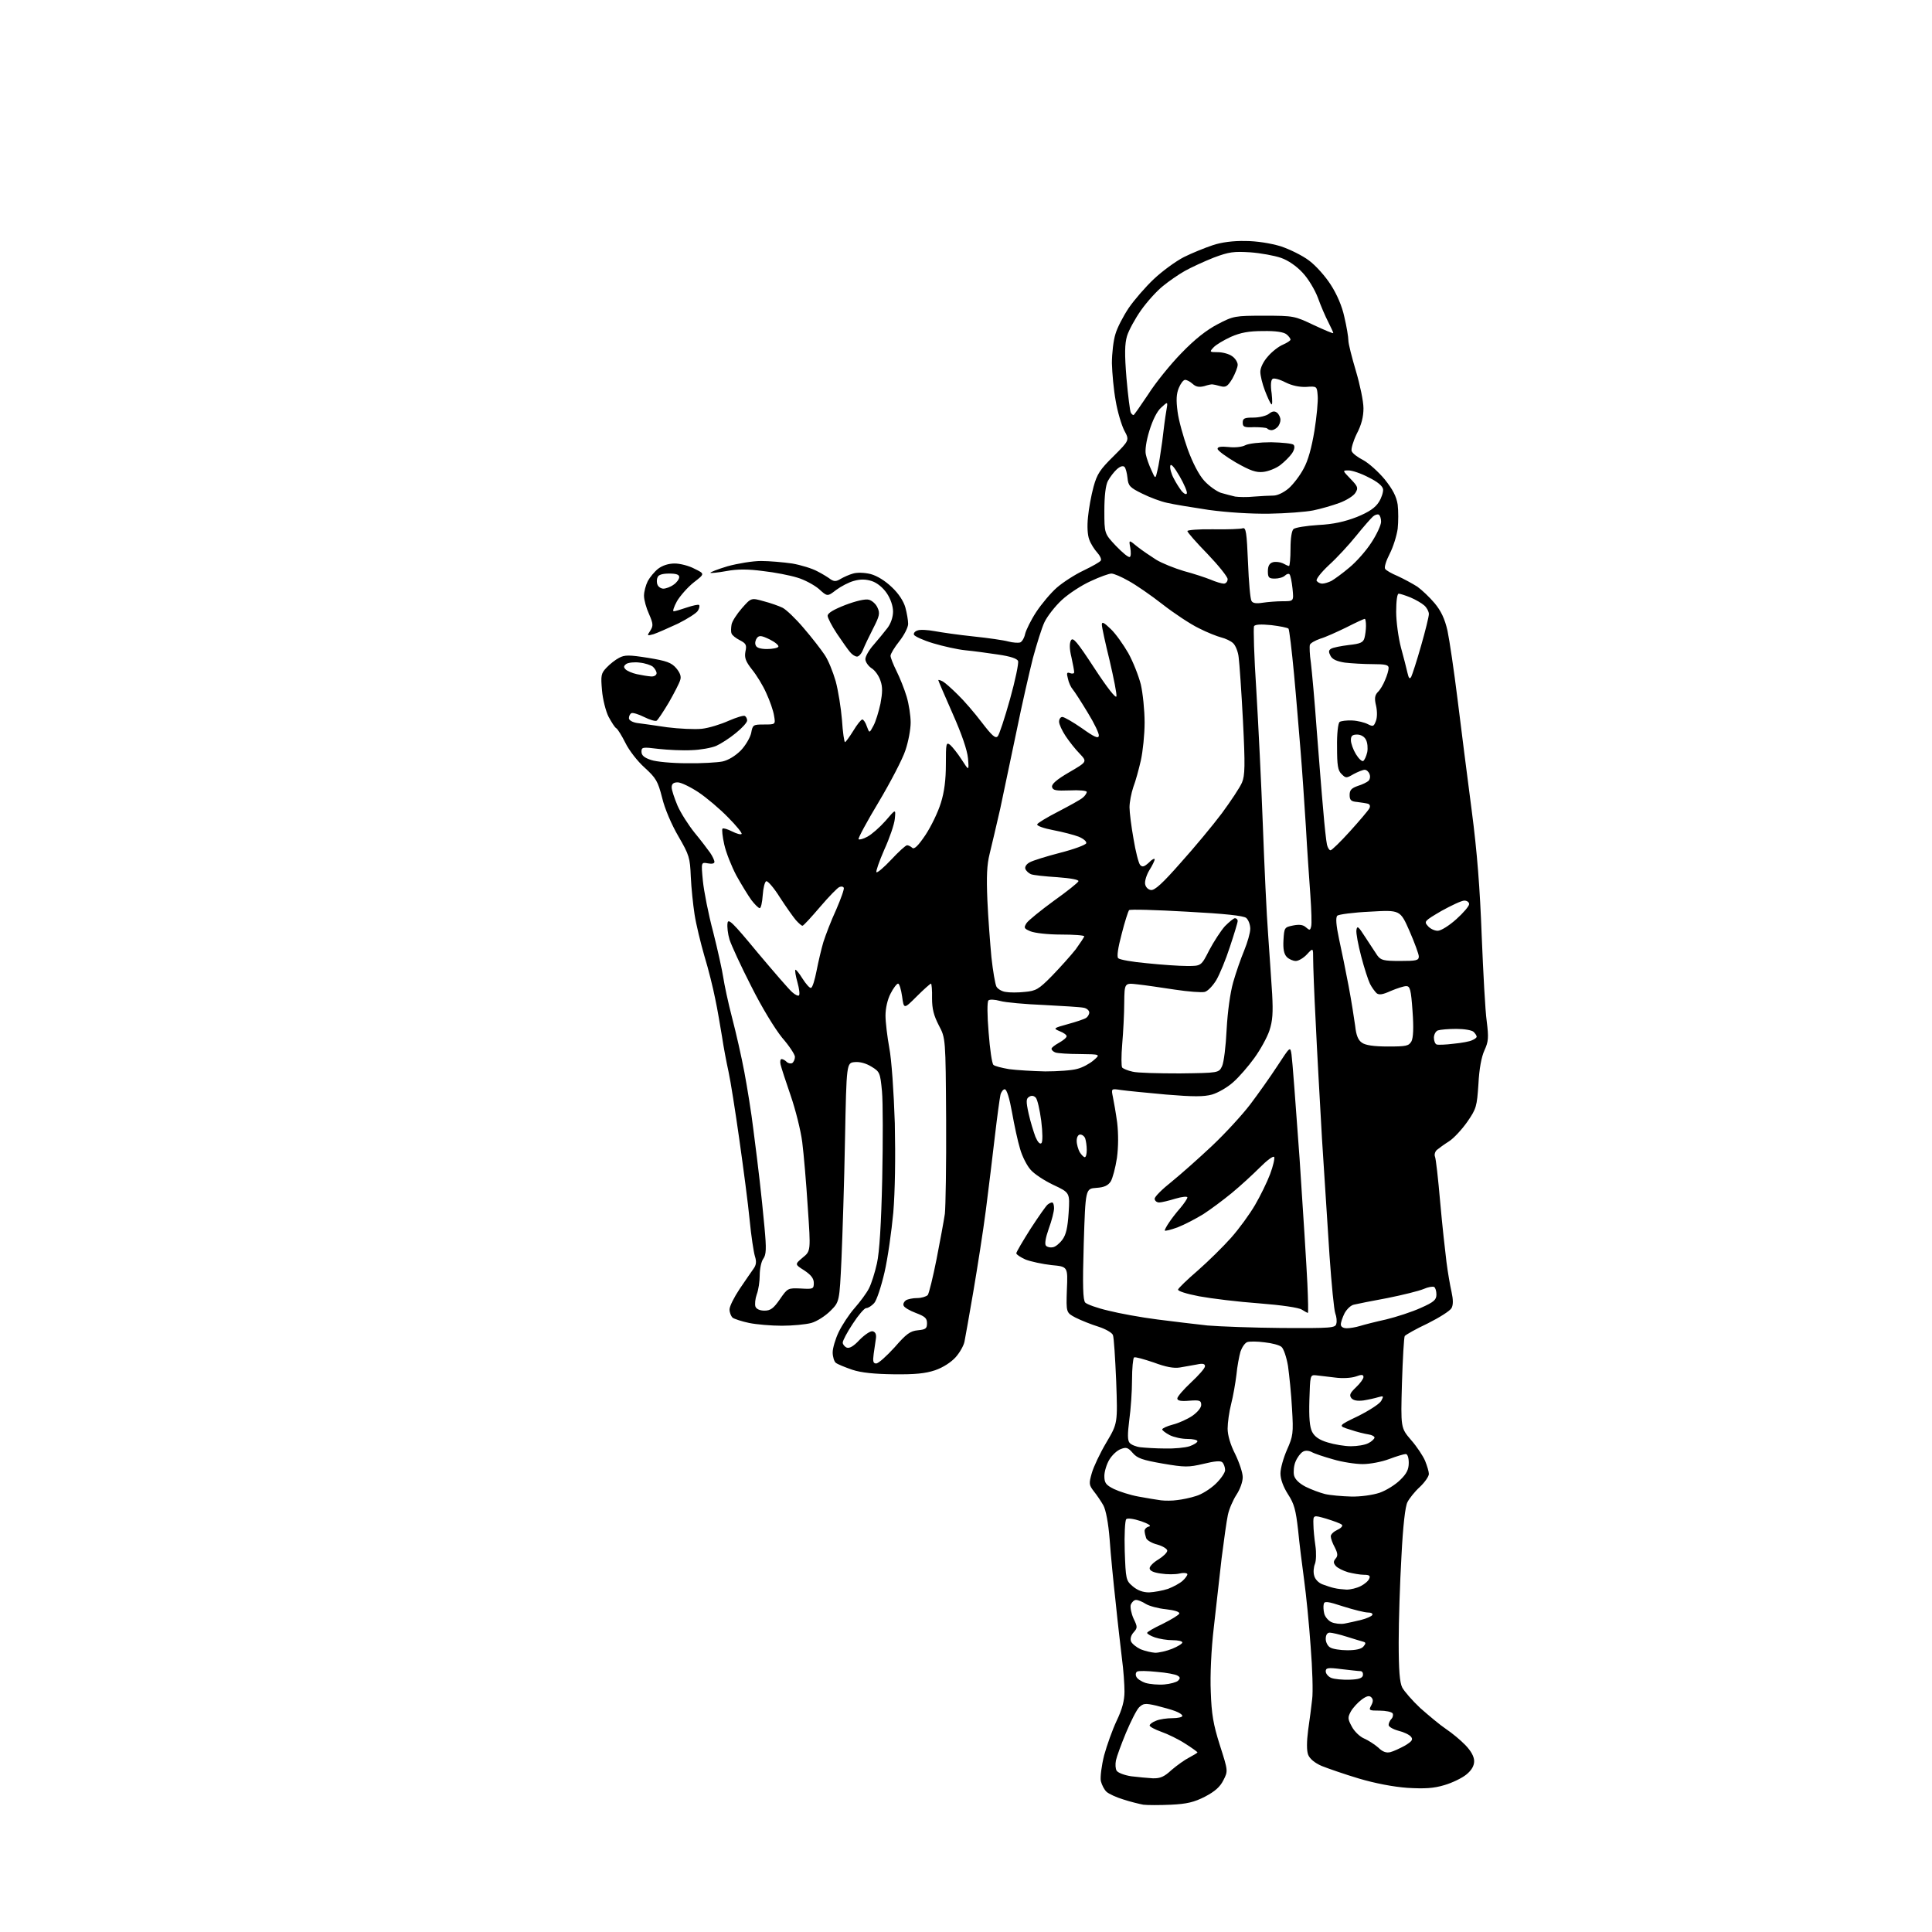 <?xml version="1.0" encoding="UTF-8" standalone="no"?>
<svg 
  version="1.1" 
  xmlns="http://www.w3.org/2000/svg" 
  xmlns:xlink="http://www.w3.org/1999/xlink" 
  xmlns:svg="http://www.w3.org/2000/svg"
  xmlns:rdf="http://www.w3.org/1999/02/22-rdf-syntax-ns#"
  xmlns:cc="http://creativecommons.org/ns#"
  xmlns:dc="http://purl.org/dc/elements/1.1/"
  viewBox="0 0 768 768"
  width="768"
  height="768"
>
<style>svg {background-color: white; }</style>"
<path stroke="none" fill="black" fill-rule="evenodd" d="M465.5,717.4C461.1,717.6 456.1,717.6 454.5,717.4C452.9,717.1 449.2,716.2 446.5,715.3C443.8,714.5 440.8,713.1 439.9,712.3C439.0,711.5 438.0,709.6 437.6,708.0C437.3,706.4 437.9,701.8 438.9,697.8C440.0,693.8 442.2,687.6 443.9,684.0C446.1,679.4 447.0,676.0 447.0,672.4C447.0,669.6 446.6,663.8 446.0,659.4C445.5,655.1 444.3,645.0 443.5,637.0C442.6,629.0 441.5,617.7 441.1,611.9C440.6,605.5 439.6,600.2 438.6,598.4C437.7,596.8 436.0,594.3 434.8,592.8C432.9,590.3 432.8,589.8 434.0,585.6C434.7,583.1 437.3,577.6 439.8,573.4C444.3,565.8 444.3,565.8 443.7,549.0C443.3,539.8 442.8,531.6 442.4,530.7C442.1,529.8 439.5,528.3 436.7,527.4C433.8,526.5 429.8,524.9 427.6,523.8C423.8,521.8 423.8,521.8 424.1,512.7C424.5,503.5 424.5,503.5 418.0,502.9C414.4,502.5 409.8,501.5 407.7,500.7C405.7,499.8 404.0,498.7 404.0,498.2C404.0,497.7 406.6,493.3 409.7,488.4C412.9,483.5 415.9,479.2 416.5,478.8C417.0,478.4 417.8,478.0 418.2,478.0C418.7,478.0 419.0,479.0 419.0,480.3C419.0,481.5 418.1,485.2 416.9,488.4C415.6,492.1 415.2,494.6 415.8,495.2C416.4,495.8 417.6,496.0 418.5,495.8C419.5,495.7 421.2,494.3 422.3,492.8C423.8,490.8 424.4,488.0 424.8,482.1C425.3,474.1 425.3,474.1 418.7,471.0C415.1,469.3 411.0,466.6 409.6,464.9C408.2,463.3 406.3,459.6 405.5,456.7C404.6,453.8 403.2,447.3 402.3,442.2C401.3,436.6 400.2,433.0 399.4,433.0C398.8,433.0 398.0,434.0 397.7,435.2C397.4,436.5 396.4,443.8 395.5,451.5C394.6,459.2 393.0,472.5 391.9,481.0C390.8,489.5 388.5,504.1 386.9,513.5C385.3,522.9 383.7,531.8 383.4,533.3C383.1,534.9 381.5,537.7 379.9,539.5C378.1,541.5 374.9,543.6 371.7,544.7C367.8,546.0 363.7,546.4 355.3,546.3C347.7,546.2 342.4,545.7 338.8,544.5C335.9,543.5 332.9,542.3 332.2,541.7C331.6,541.2 331.0,539.3 331.0,537.6C331.0,535.9 332.1,532.2 333.4,529.5C334.7,526.8 337.5,522.5 339.7,520.0C341.9,517.5 344.5,514.0 345.4,512.2C346.4,510.3 347.8,505.8 348.6,502.2C349.6,497.7 350.3,486.5 350.7,468.5C351.0,453.6 351.0,438.0 350.6,433.8C349.9,426.4 349.7,426.0 346.4,424.0C344.3,422.7 341.8,422.0 339.8,422.2C336.5,422.5 336.5,422.5 335.9,453.0C335.6,469.8 334.9,491.1 334.5,500.5C333.7,517.5 333.7,517.5 330.1,521.1C328.1,523.1 324.7,525.3 322.5,525.9C320.3,526.5 315.0,527.0 310.8,527.0C306.6,527.0 300.7,526.5 297.8,525.9C294.9,525.3 291.9,524.3 291.2,523.8C290.6,523.2 290.0,521.8 290.0,520.5C290.0,519.3 291.8,515.7 294.0,512.4C296.2,509.2 298.6,505.6 299.5,504.4C300.6,502.9 300.8,501.6 300.1,499.4C299.6,497.8 298.6,491.3 298.0,485.0C297.4,478.7 295.5,464.3 293.9,453.0C292.3,441.7 290.4,429.6 289.6,426.0C288.8,422.4 287.6,416.1 287.0,412.0C286.3,407.9 285.2,401.1 284.3,397.0C283.5,392.9 281.6,385.2 280.0,380.0C278.5,374.8 276.7,367.4 276.1,363.5C275.5,359.6 274.8,352.9 274.6,348.5C274.3,341.0 274.0,339.9 269.7,332.5C267.0,327.9 264.2,321.4 263.2,317.1C261.5,310.5 260.8,309.3 256.2,305.1C253.4,302.6 250.0,298.2 248.6,295.3C247.2,292.5 245.6,289.9 245.0,289.5C244.4,289.2 243.1,287.1 241.9,284.9C240.8,282.7 239.6,278.0 239.3,274.4C238.8,268.5 238.9,267.7 241.1,265.4C242.4,264.0 244.7,262.2 246.1,261.5C248.3,260.3 250.1,260.3 257.6,261.5C265.0,262.7 266.9,263.4 268.8,265.6C270.3,267.4 270.9,268.9 270.4,270.3C270.1,271.5 268.0,275.5 265.9,279.2C263.7,282.9 261.5,286.2 261.0,286.5C260.5,286.8 258.2,286.1 256.0,285.0C253.8,283.9 251.5,283.2 251.0,283.5C250.4,283.8 250.0,284.7 250.0,285.5C250.0,286.3 251.4,287.1 253.2,287.4C255.0,287.6 260.4,288.4 265.2,289.1C269.9,289.7 276.2,290.0 279.0,289.7C281.8,289.4 286.6,287.9 289.7,286.5C292.7,285.2 295.6,284.3 296.1,284.6C296.6,284.9 297.0,285.7 297.0,286.4C297.0,287.2 295.0,289.4 292.5,291.4C290.1,293.4 286.5,295.7 284.7,296.5C282.8,297.3 278.4,298.1 274.9,298.2C271.4,298.4 265.5,298.1 261.8,297.7C255.4,296.9 255.0,297.0 255.0,298.8C255.0,300.3 256.1,301.2 258.8,302.1C260.8,302.8 267.2,303.4 273.0,303.4C278.8,303.5 285.2,303.1 287.2,302.7C289.5,302.2 292.3,300.5 294.5,298.3C296.4,296.3 298.2,293.2 298.6,291.4C299.2,288.1 299.4,288.0 303.7,288.0C308.3,288.0 308.3,288.0 307.7,284.5C307.4,282.5 306.0,278.5 304.6,275.5C303.3,272.5 300.7,268.3 298.9,266.1C296.4,262.9 295.9,261.5 296.3,259.1C296.9,256.4 296.6,255.8 294.1,254.5C292.5,253.7 291.0,252.5 290.8,251.8C290.5,251.1 290.6,249.5 290.8,248.3C291.0,247.0 292.9,244.1 294.9,241.8C298.6,237.6 298.6,237.6 303.6,239.0C306.3,239.7 309.7,240.9 311.1,241.6C312.5,242.3 316.3,245.9 319.5,249.7C322.7,253.4 326.4,258.2 327.8,260.3C329.2,262.3 331.1,267.0 332.2,270.8C333.2,274.5 334.3,281.4 334.7,286.2C335.0,291.1 335.6,295.0 335.9,295.0C336.2,295.0 337.7,292.9 339.2,290.5C340.7,288.0 342.3,286.0 342.8,286.0C343.2,286.0 344.1,287.2 344.6,288.8C345.6,291.5 345.6,291.5 347.2,288.5C348.1,286.9 349.3,282.9 350.0,279.7C350.8,275.4 350.9,273.1 350.0,270.6C349.4,268.7 347.8,266.4 346.4,265.6C345.1,264.7 344.0,263.1 344.0,262.0C344.0,260.9 345.5,258.3 347.3,256.3C349.1,254.2 351.6,251.2 352.8,249.6C354.1,247.9 355.0,245.3 355.0,243.1C355.0,240.9 354.0,238.0 352.5,235.8C351.0,233.6 348.7,231.7 346.6,231.0C344.1,230.2 342.0,230.2 339.5,230.9C337.5,231.4 334.3,233.1 332.4,234.5C328.9,237.2 328.9,237.2 325.5,234.1C323.6,232.5 319.7,230.4 316.9,229.6C314.0,228.7 307.9,227.5 303.3,227.0C297.3,226.2 293.1,226.2 288.8,227.0C285.5,227.6 282.6,227.9 282.4,227.7C282.2,227.5 285.2,226.3 289.2,225.1C293.2,224.0 299.2,223.0 302.5,223.0C305.8,223.0 311.4,223.5 314.9,224.0C318.4,224.6 322.9,226.0 324.9,227.1C326.9,228.1 329.3,229.6 330.2,230.3C331.6,231.2 332.4,231.2 334.2,230.1C335.4,229.4 337.6,228.4 339.1,228.0C340.7,227.5 343.7,227.6 346.1,228.2C348.7,228.9 351.9,230.9 354.5,233.4C357.2,235.9 359.2,239.0 359.9,241.5C360.5,243.7 361.0,246.6 361.0,248.0C361.0,249.4 359.4,252.5 357.5,254.9C355.6,257.3 354.0,259.9 354.0,260.7C354.0,261.4 355.1,264.2 356.4,266.8C357.7,269.4 359.5,273.9 360.4,276.9C361.3,279.9 362.0,284.5 362.0,287.2C362.0,289.9 361.1,294.8 359.9,298.3C358.8,301.7 354.0,310.9 349.3,318.8C344.6,326.6 341.0,333.3 341.3,333.6C341.6,333.9 343.2,333.5 344.8,332.6C346.5,331.7 349.7,328.9 352.0,326.3C356.1,321.5 356.1,321.5 355.7,325.5C355.5,327.7 353.6,333.2 351.5,337.8C349.5,342.4 348.1,346.4 348.4,346.7C348.7,347.1 351.4,344.8 354.3,341.7C357.2,338.6 360.0,336.0 360.6,336.0C361.1,336.0 362.1,336.5 362.6,337.0C363.4,337.8 365.0,336.2 367.9,331.9C370.2,328.4 372.9,322.8 374.0,319.2C375.4,314.8 376.0,309.9 376.0,303.8C376.0,295.5 376.1,294.9 377.7,296.1C378.6,296.9 380.7,299.5 382.3,302.0C385.2,306.5 385.2,306.5 384.8,301.5C384.5,298.2 382.3,291.8 378.7,283.7C375.6,276.6 373.0,270.7 373.0,270.4C373.0,270.1 373.8,270.4 374.8,270.9C375.7,271.4 378.4,273.8 380.8,276.2C383.2,278.5 387.5,283.5 390.3,287.2C394.3,292.4 395.7,293.7 396.6,292.7C397.2,292.1 399.4,285.4 401.5,277.9C403.6,270.4 405.0,263.6 404.7,262.8C404.4,261.8 401.6,260.9 396.8,260.2C392.8,259.6 387.0,258.8 383.8,258.5C380.7,258.2 374.9,256.9 370.9,255.7C366.9,254.5 363.5,252.9 363.3,252.3C363.1,251.7 363.7,250.9 364.8,250.6C365.8,250.2 368.9,250.4 371.6,250.9C374.3,251.4 381.2,252.4 387.0,253.0C392.8,253.6 399.0,254.5 400.8,255.0C402.7,255.5 404.8,255.6 405.5,255.4C406.3,255.1 407.2,253.5 407.5,252.0C407.9,250.4 409.8,246.5 411.9,243.3C414.0,240.1 417.7,235.7 420.1,233.6C422.5,231.5 427.3,228.4 430.7,226.8C434.2,225.1 437.3,223.4 437.6,222.8C437.9,222.3 437.3,220.9 436.2,219.7C435.1,218.5 433.6,216.2 433.0,214.5C432.3,212.7 432.1,209.2 432.5,205.5C432.8,202.2 433.8,196.8 434.7,193.5C436.1,188.4 437.3,186.6 442.7,181.3C449.0,175.0 449.0,175.0 446.9,171.1C445.8,168.9 444.2,163.6 443.5,159.3C442.7,155.0 442.1,148.3 442.0,144.4C442.0,140.5 442.6,135.3 443.4,132.8C444.1,130.3 446.5,125.7 448.7,122.4C450.9,119.2 455.4,114.0 458.7,110.9C462.0,107.8 467.3,103.9 470.6,102.2C473.8,100.6 479.0,98.5 482.0,97.5C485.5,96.3 490.2,95.7 495.0,95.8C499.5,95.8 505.1,96.7 509.1,97.9C512.7,99.1 517.8,101.6 520.4,103.6C523.1,105.6 526.9,109.9 529.0,113.2C531.4,116.9 533.5,121.7 534.4,126.0C535.3,129.8 536.0,134.0 536.0,135.3C536.0,136.7 537.4,142.1 539.0,147.5C540.6,152.9 542.0,159.5 542.0,162.3C542.0,165.7 541.2,168.9 539.3,172.5C537.9,175.4 537.0,178.5 537.3,179.3C537.6,180.2 539.7,181.8 541.9,182.9C544.1,184.1 547.9,187.5 550.4,190.5C553.6,194.5 555.1,197.3 555.6,200.6C555.9,203.1 555.9,207.4 555.6,210.2C555.2,213.0 553.8,217.5 552.4,220.2C551.0,222.9 550.2,225.5 550.6,226.1C550.9,226.7 553.2,228.0 555.6,229.0C558.0,230.1 561.5,232.0 563.4,233.2C565.2,234.5 568.3,237.4 570.3,239.8C572.8,242.8 574.3,245.9 575.4,250.7C576.2,254.5 578.0,266.7 579.4,278.0C580.8,289.3 583.3,309.1 585.0,322.0C587.2,338.7 588.3,353.2 589.0,372.0C589.6,386.6 590.4,401.9 591.0,406.0C591.8,412.5 591.7,414.0 590.1,417.5C588.9,420.1 588.0,424.9 587.7,430.9C587.1,439.8 586.9,440.7 583.3,445.9C581.2,448.9 577.9,452.5 576.0,453.7C574.1,454.9 571.9,456.5 571.2,457.1C570.5,457.7 570.1,458.9 570.4,459.7C570.8,460.5 571.7,468.7 572.5,477.9C573.3,487.0 574.5,497.7 575.0,501.7C575.5,505.6 576.4,510.9 577.0,513.5C577.7,516.7 577.7,518.7 577.0,520.0C576.4,521.1 572.1,523.8 567.5,526.1C562.8,528.3 558.8,530.6 558.4,531.1C558.1,531.6 557.6,540.1 557.3,549.8C556.8,567.6 556.8,567.6 560.9,572.4C563.2,575.0 565.7,578.8 566.5,580.7C567.3,582.7 568.0,585.0 568.0,585.9C568.0,586.9 566.4,589.2 564.4,591.1C562.4,592.9 560.2,595.7 559.5,597.1C558.6,598.7 557.7,606.6 557.1,618.6C556.5,629.0 556.0,644.4 556.0,652.8C556.0,664.0 556.4,668.8 557.4,670.8C558.2,672.3 561.4,676.0 564.6,679.0C567.9,681.9 572.4,685.7 574.8,687.3C577.2,688.9 580.7,691.8 582.6,693.8C584.8,696.1 586.0,698.3 586.0,700.1C586.0,701.9 585.0,703.7 582.9,705.4C581.2,706.8 577.3,708.7 574.2,709.6C569.9,710.9 566.4,711.1 559.5,710.7C553.9,710.3 546.6,708.9 540.2,707.0C534.5,705.3 527.9,703.0 525.4,702.0C522.6,700.8 520.6,699.1 520.0,697.5C519.4,695.9 519.4,692.4 520.0,687.8C520.6,683.8 521.3,678.2 521.6,675.5C522.0,672.7 521.7,663.2 521.0,654.5C520.4,645.7 519.2,633.8 518.4,628.0C517.6,622.2 516.5,613.3 516.0,608.1C515.1,600.3 514.5,597.8 512.0,594.0C510.1,591.0 509.0,588.0 509.0,585.7C509.0,583.7 510.2,579.5 511.6,576.3C514.0,570.9 514.2,569.8 513.6,560.0C513.3,554.2 512.5,546.6 512.0,543.0C511.4,539.4 510.2,536.0 509.4,535.4C508.6,534.7 505.6,533.9 502.7,533.6C499.8,533.2 496.7,533.2 495.8,533.5C494.8,533.9 493.7,535.6 493.1,537.3C492.6,539.1 491.8,543.2 491.5,546.5C491.1,549.8 490.2,555.0 489.4,558.1C488.6,561.2 488.0,565.6 488.0,567.9C488.0,570.5 489.1,574.3 491.0,578.0C492.6,581.3 494.0,585.4 494.0,587.2C494.0,589.1 492.9,592.1 491.5,594.2C490.2,596.2 488.6,599.8 488.1,602.2C487.6,604.5 486.5,612.4 485.6,619.5C484.8,626.6 483.4,639.0 482.5,647.0C481.5,655.5 481.0,666.0 481.3,672.5C481.6,681.4 482.3,685.5 484.9,693.7C488.2,704.0 488.2,704.0 486.3,707.7C485.0,710.3 483.0,712.1 479.0,714.2C474.7,716.4 471.8,717.1 465.5,717.4zM458.2,706.9C461.2,707.0 462.8,706.3 465.7,703.6C467.8,701.8 471.0,699.5 472.8,698.6C474.5,697.7 476.0,696.8 476.0,696.6C476.0,696.4 473.8,694.8 471.1,693.1C468.5,691.4 464.2,689.3 461.6,688.4C459.1,687.5 457.0,686.4 457.0,685.9C457.0,685.4 458.2,684.5 459.6,684.0C461.0,683.4 463.9,683.0 466.1,683.0C468.2,683.0 470.0,682.6 470.0,682.1C470.0,681.6 468.8,680.8 467.2,680.2C465.7,679.6 462.3,678.7 459.6,678.0C455.2,677.0 454.5,677.1 452.8,678.7C451.8,679.7 449.5,684.3 447.6,688.8C445.7,693.4 443.9,698.3 443.6,699.8C443.3,701.3 443.4,703.2 443.9,703.9C444.4,704.7 447.0,705.7 449.7,706.1C452.3,706.4 456.2,706.8 458.2,706.9zM552.7,696.5C553.9,696.2 556.5,695.0 558.5,693.9C561.3,692.2 561.8,691.5 560.9,690.4C560.3,689.6 558.0,688.5 555.9,688.0C553.7,687.4 552.0,686.4 552.0,685.7C552.0,685.0 552.5,683.9 553.1,683.3C553.7,682.7 553.9,681.7 553.6,681.1C553.2,680.5 550.9,680.0 548.4,680.0C544.2,680.0 544.0,679.9 545.1,677.9C545.9,676.4 545.9,675.5 545.1,674.7C544.3,673.9 543.2,674.2 541.3,675.6C539.7,676.8 537.8,678.9 537.0,680.3C535.7,682.7 535.7,683.3 537.4,686.4C538.4,688.3 540.6,690.4 542.3,691.1C543.9,691.8 546.4,693.4 547.9,694.7C549.6,696.4 551.1,696.9 552.7,696.5zM462.8,669.6C465.2,669.4 467.7,668.7 468.3,668.1C469.2,667.2 469.2,666.7 468.1,666.1C467.4,665.6 463.7,664.9 459.9,664.6C456.1,664.2 452.6,664.1 452.0,664.5C451.5,664.8 451.3,665.7 451.7,666.5C452.0,667.3 453.6,668.4 455.4,669.0C457.1,669.5 460.5,669.8 462.8,669.6zM536.5,667.7C540.1,667.6 541.6,667.1 541.8,665.9C541.9,665.0 541.5,664.3 540.8,664.3C540.1,664.3 536.7,663.9 533.2,663.5C527.8,662.8 527.0,663.0 527.0,664.4C527.0,665.3 528.0,666.5 529.2,667.0C530.5,667.5 533.7,667.8 536.5,667.7zM459.2,657.0C460.7,657.0 463.8,656.3 466.0,655.4C468.2,654.5 470.0,653.4 470.0,652.9C470.0,652.4 468.3,652.0 466.1,652.0C464.0,652.0 460.9,651.5 459.1,650.9C457.4,650.3 456.0,649.5 456.0,649.1C456.0,648.7 458.8,647.1 462.2,645.5C465.6,643.8 468.6,642.0 468.8,641.4C468.9,640.7 466.9,640.1 463.5,639.7C460.4,639.4 456.8,638.4 455.5,637.6C454.1,636.7 452.4,636.0 451.6,636.0C450.8,636.0 449.9,636.9 449.5,637.9C449.2,638.9 449.7,641.4 450.6,643.4C452.2,646.7 452.2,647.1 450.7,648.8C449.6,650.0 449.2,651.4 449.6,652.5C450.0,653.4 451.7,654.8 453.4,655.6C455.1,656.3 457.7,656.9 459.2,657.0zM535.6,656.0C539.0,656.0 541.2,655.5 542.0,654.5C543.0,653.3 543.0,652.9 541.9,652.6C541.1,652.4 538.2,651.5 535.3,650.6C532.5,649.7 529.4,649.0 528.6,649.0C527.6,649.0 527.0,649.9 527.0,651.5C527.0,652.8 527.8,654.4 528.8,654.9C529.7,655.5 532.8,656.0 535.6,656.0zM534.5,645.4C536.1,645.1 539.2,644.4 541.2,643.9C543.2,643.4 545.2,642.5 545.5,642.0C545.8,641.4 545.1,641.0 543.8,641.0C542.5,641.0 538.1,639.9 534.0,638.6C527.6,636.5 526.4,636.4 526.2,637.7C526.0,638.5 526.1,640.2 526.4,641.4C526.7,642.7 528.0,644.2 529.2,644.8C530.5,645.4 532.9,645.7 534.5,645.4zM456.8,633.0C458.8,632.9 462.2,632.3 464.3,631.6C466.4,630.8 469.0,629.4 470.1,628.4C471.1,627.5 472.0,626.3 472.0,625.8C472.0,625.3 470.6,625.1 468.9,625.5C467.2,625.9 463.8,625.9 461.4,625.5C458.5,625.1 457.0,624.4 457.0,623.4C457.0,622.6 458.6,621.0 460.5,619.9C462.4,618.7 464.0,617.2 464.0,616.4C464.0,615.7 462.2,614.6 460.1,614.0C458.0,613.5 455.9,612.3 455.6,611.4C455.3,610.5 455.0,609.2 455.0,608.5C455.0,607.8 455.8,607.0 456.8,606.8C457.8,606.6 456.5,605.7 453.6,604.7C450.6,603.7 448.2,603.4 447.7,603.9C447.2,604.4 446.9,610.1 447.1,616.5C447.5,627.9 447.6,628.3 450.3,630.6C452.2,632.2 454.3,633.0 456.8,633.0zM535.3,631.9C536.8,631.9 539.4,631.3 540.9,630.5C542.5,629.7 544.0,628.4 544.3,627.5C544.8,626.4 544.3,626.0 542.2,626.0C540.7,626.0 537.9,625.5 535.9,625.0C533.9,624.4 531.7,623.3 531.0,622.5C530.0,621.3 530.0,620.7 530.9,619.6C531.9,618.5 531.8,617.5 530.6,615.1C529.7,613.5 529.0,611.5 529.0,610.7C529.0,609.9 530.2,608.8 531.7,608.1C533.2,607.4 533.9,606.5 533.4,606.1C532.9,605.6 530.1,604.6 527.2,603.7C522.0,602.2 522.0,602.2 522.1,605.9C522.1,607.9 522.5,611.8 522.9,614.5C523.3,617.2 523.2,620.5 522.7,621.7C522.2,622.9 522.0,625.0 522.4,626.3C522.7,627.7 524.1,629.2 525.7,629.8C527.3,630.4 529.4,631.1 530.5,631.3C531.6,631.6 533.8,631.8 535.3,631.9zM468.0,596.3C469.9,596.1 473.3,595.4 475.4,594.7C477.6,594.1 481.1,591.9 483.2,589.9C485.3,587.9 487.0,585.4 487.0,584.4C487.0,583.3 486.5,581.9 485.9,581.3C485.2,580.6 482.9,580.8 478.4,581.9C472.4,583.3 471.0,583.3 462.2,581.8C454.2,580.4 452.1,579.7 450.3,577.6C448.4,575.4 447.7,575.2 445.6,576.0C444.1,576.5 442.1,578.4 441.0,580.2C439.9,582.0 439.0,585.0 439.0,586.7C439.0,589.5 439.6,590.3 442.8,591.9C444.9,592.9 449.2,594.3 452.5,594.9C455.8,595.5 459.9,596.2 461.5,596.4C463.1,596.6 466.1,596.6 468.0,596.3zM537.1,594.9C540.8,595.0 545.7,594.3 548.4,593.4C551.0,592.5 554.7,590.2 556.6,588.3C559.2,585.8 560.0,584.1 560.0,581.5C560.0,579.4 559.5,578.0 558.8,578.0C558.1,578.0 555.1,578.9 552.2,580.0C549.3,581.1 544.6,582.0 541.7,582.0C538.9,582.0 533.5,581.2 529.9,580.1C526.3,579.1 522.4,577.8 521.4,577.2C520.2,576.6 518.8,576.5 517.9,577.1C517.0,577.6 515.7,579.3 515.0,581.0C514.3,582.6 514.1,585.1 514.4,586.5C514.8,588.1 516.5,589.7 519.0,591.0C521.2,592.1 524.7,593.4 526.7,593.9C528.8,594.4 533.5,594.8 537.1,594.9zM463.1,575.8C466.7,575.9 471.1,575.5 472.9,574.9C474.6,574.3 476.0,573.4 476.0,572.9C476.0,572.4 474.2,572.0 472.0,572.0C469.7,572.0 466.6,571.3 465.0,570.5C463.3,569.6 462.0,568.6 462.0,568.2C462.0,567.8 463.9,566.9 466.2,566.3C468.6,565.7 472.1,564.1 474.0,562.8C476.0,561.4 477.5,559.6 477.5,558.5C477.5,556.7 476.9,556.5 472.8,556.8C469.4,557.1 468.0,556.8 468.0,555.9C468.0,555.2 470.5,552.3 473.5,549.5C476.5,546.7 479.0,543.9 479.0,543.1C479.0,542.1 478.1,541.9 475.8,542.4C474.0,542.7 470.9,543.3 469.0,543.6C466.6,544.0 463.4,543.4 458.6,541.6C454.7,540.3 451.3,539.3 450.8,539.6C450.4,539.9 450.0,543.9 450.0,548.5C450.0,553.1 449.5,560.3 448.9,564.5C448.2,570.1 448.2,572.5 449.0,573.5C449.6,574.3 451.6,575.1 453.3,575.3C455.1,575.5 459.5,575.8 463.1,575.8zM537.0,574.9C539.5,574.9 542.6,574.4 543.9,573.7C545.2,573.1 546.3,572.0 546.4,571.5C546.4,571.0 545.4,570.4 544.0,570.2C542.6,570.0 539.3,569.2 536.7,568.3C531.8,566.8 531.8,566.8 539.9,562.9C544.3,560.7 548.5,558.0 549.1,556.8C550.1,554.9 550.0,554.8 547.9,555.4C546.6,555.8 543.9,556.4 542.0,556.7C539.5,557.0 538.0,556.7 537.2,555.8C536.3,554.6 536.6,553.8 539.0,551.5C540.7,549.9 542.0,548.1 542.0,547.4C542.0,546.4 541.3,546.3 538.9,547.2C537.1,547.8 533.6,548.0 530.7,547.6C527.8,547.2 524.4,546.9 523.1,546.7C520.8,546.5 520.8,546.7 520.5,556.5C520.3,563.6 520.6,567.2 521.6,569.2C522.6,571.1 524.4,572.4 527.8,573.4C530.4,574.2 534.5,574.9 537.0,574.9zM348.3,542.0C349.2,542.0 352.4,539.1 355.6,535.6C360.3,530.2 361.8,529.1 364.9,528.8C368.0,528.5 368.5,528.1 368.5,526.0C368.5,524.0 367.7,523.3 364.0,521.9C361.6,521.0 359.4,519.7 359.2,519.0C358.9,518.3 359.4,517.4 360.1,516.9C360.9,516.4 362.9,516.0 364.6,516.0C366.3,516.0 368.2,515.4 368.8,514.8C369.3,514.1 370.9,507.6 372.3,500.5C373.7,493.4 375.2,485.2 375.6,482.5C375.9,479.8 376.2,462.9 376.1,445.1C375.9,412.7 375.9,412.7 373.2,407.6C371.2,403.7 370.5,401.1 370.5,396.8C370.6,393.6 370.3,391.0 370.1,391.0C369.8,391.0 367.2,393.3 364.4,396.1C359.3,401.2 359.3,401.2 358.6,396.1C358.2,393.3 357.5,391.0 357.0,391.0C356.5,391.0 355.1,392.8 354.0,395.0C352.8,397.3 352.0,400.8 352.0,403.7C352.0,406.3 352.7,412.1 353.5,416.5C354.4,421.1 355.3,434.0 355.7,446.5C356.0,460.5 355.8,473.4 355.1,482.0C354.4,489.5 352.9,500.2 351.6,505.8C350.3,511.4 348.5,516.9 347.5,518.0C346.5,519.1 345.1,520.0 344.3,520.0C343.6,520.0 341.2,522.8 339.0,526.2C336.8,529.5 335.0,532.9 335.0,533.7C335.0,534.4 335.7,535.3 336.6,535.7C337.7,536.1 339.4,535.1 341.7,532.6C343.7,530.6 346.0,529.0 346.9,529.2C348.0,529.5 348.4,530.4 348.2,532.0C348.0,533.4 347.6,536.2 347.3,538.2C346.9,541.2 347.1,542.0 348.3,542.0zM509.7,527.9C529.1,528.0 530.9,527.9 531.2,526.2C531.5,525.3 531.3,523.4 530.8,522.1C530.3,520.8 529.3,510.5 528.5,499.1C527.8,487.8 526.4,466.8 525.5,452.5C524.7,438.2 523.5,417.3 523.0,406.1C522.4,394.9 522.0,383.7 522.0,381.2C522.0,376.7 522.0,376.7 519.5,379.4C518.2,380.8 516.2,382.0 515.1,382.0C514.0,382.0 512.4,381.3 511.5,380.4C510.4,379.2 510.0,377.3 510.2,373.7C510.5,368.7 510.6,368.6 514.0,367.9C516.5,367.4 518.0,367.6 519.1,368.6C520.6,369.9 520.8,369.9 521.2,368.3C521.5,367.3 521.3,361.8 520.9,356.0C520.5,350.2 519.6,337.9 519.1,328.5C518.5,319.1 517.6,305.6 517.0,298.5C516.4,291.4 515.3,277.6 514.4,268.0C513.5,258.4 512.5,250.2 512.2,249.9C511.8,249.5 508.7,248.9 505.4,248.5C501.3,248.1 499.0,248.2 498.5,248.9C498.2,249.5 498.5,260.9 499.4,274.3C500.2,287.6 501.4,311.8 502.0,328.0C502.6,344.2 503.5,363.8 504.1,371.5C504.6,379.2 505.4,389.8 505.7,395.1C506.1,402.6 505.9,405.8 504.6,409.7C503.7,412.4 501.0,417.3 498.6,420.6C496.3,423.8 492.5,428.2 490.2,430.2C488.0,432.2 484.2,434.4 481.8,435.1C478.5,436.0 474.4,436.0 463.5,435.1C455.8,434.4 447.7,433.6 445.6,433.3C441.7,432.7 441.7,432.7 442.4,436.1C442.8,438.0 443.6,442.6 444.1,446.3C444.6,450.7 444.6,455.8 444.0,460.3C443.4,464.2 442.3,468.4 441.5,469.7C440.4,471.3 438.9,472.0 435.8,472.2C431.5,472.5 431.5,472.5 430.8,494.5C430.3,511.3 430.5,516.8 431.4,517.8C432.1,518.5 436.2,520.0 440.6,521.0C444.9,522.1 453.7,523.7 460.0,524.5C466.3,525.3 475.3,526.4 480.0,526.9C484.7,527.3 498.0,527.8 509.7,527.9zM535.4,528.0C536.6,528.0 539.0,527.6 540.6,527.1C542.2,526.6 546.9,525.4 551.0,524.5C555.1,523.5 561.3,521.5 564.8,519.9C570.0,517.6 571.0,516.7 571.0,514.6C571.0,513.2 570.6,511.9 570.1,511.6C569.6,511.3 567.7,511.6 565.9,512.4C564.0,513.2 557.5,514.8 551.5,516.0C545.5,517.1 539.5,518.3 538.3,518.6C537.0,518.8 535.4,520.4 534.5,522.0C533.7,523.6 533.0,525.6 533.0,526.5C533.0,527.4 533.9,528.0 535.4,528.0zM519.9,521.9C519.7,521.9 518.6,521.3 517.5,520.6C516.3,519.8 509.5,518.8 500.5,518.1C492.2,517.5 481.6,516.2 476.7,515.3C471.5,514.3 468.1,513.2 468.3,512.6C468.5,512.0 472.0,508.6 476.2,505.0C480.3,501.4 486.3,495.5 489.4,492.0C492.6,488.4 496.8,482.6 498.9,479.0C501.0,475.4 503.7,469.9 504.9,466.7C506.1,463.5 506.8,460.4 506.5,459.9C506.1,459.4 503.6,461.3 500.9,464.0C498.1,466.8 493.1,471.4 489.7,474.2C486.3,477.0 481.2,480.8 478.4,482.6C475.5,484.4 470.9,486.8 468.1,487.9C465.3,488.9 463.0,489.5 463.0,489.1C463.0,488.8 463.8,487.3 464.7,486.0C465.6,484.6 467.6,482.0 469.2,480.2C470.7,478.4 472.0,476.5 472.0,476.0C472.0,475.5 469.9,475.7 467.2,476.5C464.6,477.3 461.7,478.0 460.8,478.0C459.8,478.0 459.0,477.3 459.0,476.5C459.0,475.7 462.0,472.7 465.8,469.7C469.5,466.7 476.7,460.3 481.8,455.5C487.0,450.6 493.8,443.2 497.0,439.0C500.1,434.9 505.0,428.0 507.8,423.7C512.9,415.9 512.9,415.9 513.4,419.2C513.7,421.0 515.1,439.6 516.6,460.5C518.0,481.4 519.4,503.8 519.7,510.2C520.0,516.7 520.1,522.0 519.9,521.9zM303.9,521.0C306.3,521.0 307.5,520.1 310.0,516.5C313.1,512.0 313.2,512.0 318.3,512.2C323.2,512.5 323.5,512.4 323.5,510.0C323.5,508.2 322.4,506.8 319.7,505.0C315.9,502.6 315.9,502.6 319.1,499.9C322.3,497.3 322.3,497.3 321.1,479.9C320.5,470.3 319.5,458.7 318.9,454.0C318.3,449.3 316.2,441.0 314.3,435.5C312.4,430.0 310.6,424.5 310.3,423.2C310.0,422.0 310.2,421.0 310.7,421.0C311.2,421.0 312.1,421.5 312.7,422.1C313.3,422.7 314.3,422.9 314.9,422.6C315.5,422.2 316.0,421.1 316.0,420.1C316.0,419.2 313.7,415.7 310.9,412.5C308.0,408.9 302.9,400.6 298.6,392.0C294.5,384.0 290.7,375.7 290.0,373.5C289.3,371.2 289.0,368.3 289.2,367.0C289.4,364.9 291.2,366.6 301.1,378.6C307.5,386.2 313.7,393.4 314.9,394.4C316.1,395.5 317.3,396.0 317.6,395.7C318.0,395.3 317.7,393.0 317.0,390.5C316.3,388.0 315.9,385.7 316.2,385.5C316.4,385.3 317.7,386.9 319.0,389.0C320.4,391.2 321.9,392.9 322.4,392.7C323.0,392.5 323.9,389.5 324.6,385.9C325.3,382.3 326.5,377.2 327.3,374.5C328.2,371.7 330.4,365.9 332.4,361.6C334.3,357.2 335.7,353.3 335.4,352.9C335.2,352.4 334.4,352.3 333.7,352.6C333.0,352.8 329.5,356.4 326.0,360.5C322.5,364.6 319.4,368.0 319.0,368.0C318.6,368.0 317.5,367.0 316.4,365.8C315.3,364.5 312.4,360.4 310.0,356.7C307.7,353.0 305.2,350.1 304.6,350.3C304.0,350.5 303.4,353.0 303.2,355.8C303.0,358.7 302.5,361.0 302.0,361.0C301.5,361.0 300.0,359.5 298.7,357.8C297.4,356.0 294.7,351.6 292.7,348.0C290.8,344.4 288.6,338.9 287.9,335.7C287.2,332.6 286.9,329.7 287.2,329.4C287.6,329.1 289.2,329.6 291.0,330.5C292.8,331.4 294.5,331.9 294.8,331.5C295.1,331.2 292.7,328.2 289.4,324.9C286.2,321.6 280.9,317.1 277.6,314.9C274.4,312.8 270.7,311.0 269.4,311.0C267.7,311.0 267.0,311.6 267.0,313.0C267.0,314.1 268.1,317.3 269.3,320.2C270.6,323.2 273.7,328.0 276.1,331.0C278.6,334.0 281.3,337.6 282.3,339.0C283.2,340.3 284.0,342.0 284.0,342.6C284.0,343.3 283.0,343.5 281.4,343.2C278.7,342.7 278.7,342.7 279.4,350.1C279.8,354.2 281.6,363.4 283.5,370.5C285.3,377.6 287.1,385.8 287.5,388.5C287.9,391.2 289.4,398.4 291.0,404.5C292.6,410.6 294.8,420.3 295.9,426.2C297.0,432.1 298.7,442.4 299.5,449.2C300.4,456.0 301.5,465.1 302.0,469.5C302.5,473.9 303.4,482.2 303.9,487.9C304.7,496.5 304.6,498.7 303.4,500.4C302.6,501.5 302.0,504.5 302.0,506.9C302.0,509.4 301.5,512.8 300.8,514.6C300.2,516.3 300.0,518.5 300.3,519.4C300.7,520.4 302.1,521.0 303.9,521.0zM431.2,460.0C431.7,460.0 432.0,458.7 432.0,457.1C432.0,455.5 431.7,453.5 431.4,452.6C431.1,451.7 430.2,451.0 429.4,451.0C428.6,451.0 428.0,452.0 428.0,453.5C428.0,454.9 428.6,456.9 429.2,458.0C429.9,459.1 430.8,460.0 431.2,460.0zM414.0,454.4C414.5,453.9 414.5,450.3 413.9,445.5C413.3,441.1 412.4,437.0 411.7,436.3C410.9,435.5 410.0,435.4 409.1,436.0C407.9,436.7 407.8,437.7 408.9,442.7C409.6,445.9 410.9,450.0 411.6,451.9C412.5,454.0 413.4,455.0 414.0,454.4zM469.0,426.7C484.5,426.5 484.5,426.5 485.8,423.8C486.5,422.3 487.3,415.8 487.6,409.3C488.0,402.1 489.0,394.8 490.2,390.5C491.3,386.6 493.3,380.9 494.6,377.8C495.9,374.6 497.0,370.8 497.0,369.2C497.0,367.6 496.3,365.7 495.4,364.9C494.3,364.0 486.8,363.2 471.7,362.4C459.5,361.7 449.2,361.4 448.8,361.8C448.5,362.2 447.1,366.4 445.9,371.2C444.4,376.8 443.9,380.3 444.5,380.9C445.1,381.5 450.2,382.4 455.9,382.9C461.6,383.5 468.8,384.0 471.9,384.0C477.5,384.0 477.5,384.0 480.7,377.7C482.5,374.3 485.3,370.0 486.9,368.2C488.6,366.5 490.4,365.0 490.9,365.0C491.5,365.0 492.0,365.5 492.0,366.1C492.0,366.7 490.6,371.3 488.9,376.4C487.3,381.4 484.8,387.4 483.5,389.6C482.1,391.9 480.1,394.0 478.9,394.3C477.7,394.6 472.4,394.2 467.1,393.4C461.8,392.6 455.1,391.6 452.2,391.3C447.0,390.7 447.0,390.7 446.9,398.6C446.9,402.9 446.5,410.3 446.1,415.0C445.7,419.7 445.7,423.9 446.1,424.4C446.5,424.8 448.3,425.6 450.2,426.0C452.0,426.5 460.5,426.7 469.0,426.7zM415.5,425.9C420.4,425.9 426.2,425.5 428.2,424.9C430.3,424.4 433.2,422.8 434.7,421.5C437.5,419.1 437.5,419.1 429.3,419.0C424.8,419.0 420.5,418.7 419.6,418.4C418.7,418.1 418.0,417.4 418.0,416.9C418.0,416.4 419.4,415.4 421.0,414.5C422.6,413.6 424.0,412.5 424.0,411.9C424.0,411.4 422.8,410.5 421.2,409.9C418.6,408.8 418.7,408.7 424.5,407.1C427.8,406.2 431.1,405.1 431.8,404.6C432.4,404.2 433.0,403.2 433.0,402.5C433.0,401.7 432.0,400.8 430.8,400.6C429.5,400.3 422.4,399.9 415.0,399.5C407.6,399.2 399.7,398.5 397.6,397.9C395.4,397.3 393.4,397.2 392.9,397.7C392.4,398.2 392.4,403.6 393.0,410.5C393.5,417.0 394.3,422.7 394.9,423.3C395.4,423.8 398.2,424.5 401.1,425.0C404.1,425.4 410.6,425.8 415.5,425.9zM551.7,416.0C559.1,416.0 560.0,415.8 561.1,413.9C561.8,412.4 562.0,408.6 561.5,401.9C560.9,393.3 560.5,392.0 559.0,392.0C558.0,392.0 555.3,392.9 552.9,393.9C549.6,395.4 548.2,395.6 547.2,394.8C546.5,394.1 545.3,392.5 544.6,391.1C543.9,389.7 542.3,384.8 541.1,380.2C539.9,375.6 539.0,370.9 539.2,369.7C539.5,367.8 540.0,368.3 542.7,372.5C544.5,375.2 546.6,378.5 547.5,379.8C548.9,381.7 550.0,382.0 556.5,382.0C563.0,382.0 564.0,381.8 564.0,380.2C564.0,379.3 562.3,374.7 560.3,370.1C556.6,361.7 556.6,361.7 544.6,362.4C538.0,362.7 532.1,363.5 531.6,364.0C530.9,364.7 531.1,367.7 532.3,373.3C533.3,377.8 535.0,386.2 536.1,392.0C537.2,397.8 538.3,404.9 538.7,407.8C539.1,411.6 539.9,413.5 541.4,414.5C542.8,415.5 546.1,416.0 551.7,416.0zM577.8,414.9C581.0,414.6 584.3,414.0 585.2,413.5C586.2,413.1 587.0,412.5 587.0,412.1C587.0,411.7 586.5,410.9 585.8,410.2C585.1,409.5 582.0,409.0 578.9,409.0C575.7,409.0 572.5,409.3 571.6,409.6C570.7,409.9 570.0,411.3 570.0,412.5C570.0,413.8 570.5,415.0 571.1,415.2C571.7,415.4 574.7,415.3 577.8,414.9zM407.4,394.3C411.8,393.9 412.9,393.3 418.2,387.9C421.4,384.6 425.7,379.8 427.6,377.4C429.4,374.9 431.0,372.5 431.0,372.2C431.0,371.8 426.8,371.5 421.8,371.5C416.5,371.5 411.3,370.9 409.6,370.2C407.0,369.1 406.9,368.8 408.1,366.9C408.9,365.8 413.7,361.9 418.9,358.1C424.1,354.4 428.5,350.9 428.7,350.3C428.9,349.7 425.7,349.1 420.3,348.7C415.5,348.4 410.7,347.9 409.8,347.5C408.9,347.1 407.9,346.2 407.6,345.4C407.3,344.6 408.0,343.5 409.3,342.8C410.5,342.1 416.0,340.4 421.4,339.0C426.9,337.6 431.5,335.9 431.8,335.2C432.0,334.5 430.7,333.4 428.8,332.6C427.0,331.9 422.4,330.7 418.7,330.0C415.0,329.3 412.1,328.3 412.3,327.7C412.4,327.2 416.2,324.9 420.7,322.6C425.1,320.3 429.5,317.9 430.4,317.1C431.3,316.4 432.0,315.3 432.0,314.8C432.0,314.3 429.0,314.0 425.3,314.2C419.7,314.4 418.5,314.2 418.2,312.8C418.0,311.7 420.0,309.9 425.0,307.0C432.2,302.8 432.2,302.8 429.2,299.6C427.5,297.9 425.0,294.7 423.6,292.6C422.2,290.5 421.0,287.9 421.0,286.9C421.0,285.8 421.6,285.0 422.3,285.0C423.0,285.0 426.5,287.0 430.1,289.5C435.0,293.0 436.6,293.7 436.8,292.5C437.0,291.7 435.0,287.5 432.4,283.3C429.8,279.0 427.1,274.8 426.4,274.0C425.7,273.2 424.8,271.3 424.5,269.7C423.9,267.5 424.1,267.1 425.4,267.6C426.3,267.9 427.0,267.8 427.0,267.2C427.0,266.6 426.5,263.9 425.9,261.2C425.1,258.0 425.1,255.7 425.7,254.6C426.5,253.1 428.1,255.0 435.1,265.7C440.2,273.5 443.6,277.8 443.8,276.8C444.0,275.9 442.7,269.5 441.1,262.6C439.4,255.7 438.0,249.3 438.0,248.3C438.0,247.0 438.8,247.4 441.6,250.1C443.5,251.9 446.6,256.3 448.5,259.6C450.4,263.0 452.6,268.6 453.5,272.1C454.3,275.6 455.0,282.4 455.0,287.2C455.0,292.0 454.3,298.7 453.5,302.3C452.7,305.8 451.4,310.6 450.5,312.9C449.7,315.3 449.0,318.9 449.0,320.9C449.0,322.9 449.7,328.5 450.6,333.5C451.4,338.4 452.6,343.1 453.2,343.8C454.1,344.8 454.8,344.6 456.7,342.9C457.9,341.6 459.0,341.1 459.0,341.6C459.0,342.1 458.1,344.0 456.9,345.9C455.8,347.7 455.0,350.2 455.2,351.4C455.4,352.6 456.3,353.6 457.5,353.8C459.0,354.0 462.1,351.2 469.3,343.0C474.7,337.0 482.1,328.1 485.7,323.3C489.3,318.4 492.9,313.0 493.7,311.1C494.9,308.3 495.0,304.3 494.1,286.6C493.5,275.0 492.7,263.6 492.4,261.4C492.2,259.1 491.1,256.5 490.2,255.7C489.3,254.8 487.1,253.8 485.5,253.4C483.9,253.0 479.8,251.4 476.5,249.7C473.2,248.1 466.7,243.8 462.1,240.2C457.5,236.6 451.4,232.4 448.6,230.9C445.8,229.3 442.8,228.0 441.8,228.0C440.9,228.0 437.2,229.3 433.6,231.0C430.0,232.6 424.8,236.0 422.1,238.5C419.4,241.0 416.3,245.0 415.2,247.3C414.1,249.6 412.1,256.1 410.6,261.6C409.2,267.2 406.2,280.2 404.1,290.6C401.9,301.0 399.0,314.9 397.6,321.5C396.1,328.1 394.2,336.1 393.4,339.4C392.3,343.8 392.1,348.3 392.5,357.9C392.8,364.8 393.6,375.0 394.1,380.5C394.7,386.0 395.6,391.2 396.1,392.2C396.6,393.1 398.2,394.1 399.7,394.3C401.3,394.6 404.7,394.6 407.4,394.3zM571.5,370.0C572.8,370.0 576.0,368.0 578.9,365.4C581.7,362.9 584.0,360.2 584.0,359.4C584.0,358.6 583.1,358.0 582.1,358.0C581.0,358.0 577.0,359.9 573.0,362.1C566.2,366.1 566.0,366.3 567.6,368.1C568.5,369.2 570.3,370.0 571.5,370.0zM528.9,338.0C529.4,338.0 532.9,334.6 536.6,330.5C540.4,326.3 543.8,322.3 544.3,321.4C544.8,320.5 544.6,319.8 543.8,319.5C543.1,319.3 541.1,319.0 539.5,318.8C537.0,318.6 536.5,318.0 536.5,316.0C536.5,314.1 537.2,313.3 539.8,312.4C541.5,311.9 543.5,310.9 544.0,310.4C544.6,309.8 544.8,308.6 544.4,307.7C544.1,306.8 543.2,306.0 542.5,306.0C541.8,306.0 539.8,306.8 538.1,307.7C535.2,309.4 535.0,309.4 533.3,307.7C531.8,306.3 531.5,304.2 531.5,296.9C531.4,291.8 531.9,287.5 532.5,287.0C533.0,286.6 535.3,286.3 537.5,286.4C539.7,286.5 542.5,287.2 543.8,287.9C545.8,288.9 546.1,288.8 546.9,286.7C547.5,285.3 547.5,282.7 547.0,280.5C546.3,277.6 546.5,276.4 547.7,275.1C548.6,274.3 549.9,272.1 550.6,270.3C551.4,268.5 552.0,266.4 552.0,265.5C552.0,264.3 550.7,264.0 545.6,264.0C542.1,264.0 537.2,263.7 534.6,263.4C531.4,262.9 529.6,262.1 528.9,260.7C528.1,259.2 528.1,258.5 529.1,257.9C529.9,257.4 533.0,256.8 536.2,256.4C540.8,255.9 541.9,255.4 542.4,253.6C542.7,252.5 543.0,250.3 543.0,248.8C543.0,247.2 542.8,246.0 542.5,246.0C542.2,246.0 538.9,247.5 535.2,249.4C531.5,251.2 526.9,253.3 524.8,253.9C522.8,254.6 521.0,255.6 520.7,256.3C520.5,257.0 520.6,260.2 521.1,263.5C521.5,266.8 522.6,278.7 523.4,290.0C524.3,301.3 525.4,315.7 526.0,322.0C526.5,328.3 527.2,334.5 527.5,335.8C527.8,337.0 528.4,338.0 528.9,338.0zM541.9,302.5C542.4,302.2 543.1,300.7 543.5,299.0C543.8,297.4 543.6,295.2 543.0,294.1C542.4,292.8 540.9,292.0 539.5,292.0C537.6,292.0 537.0,292.5 537.0,294.2C537.0,295.5 537.9,298.0 539.0,299.8C540.1,301.6 541.4,302.8 541.9,302.5zM561.0,269.0C561.4,268.2 563.2,262.7 564.9,256.7C566.6,250.8 568.0,245.1 568.0,244.1C568.0,243.1 567.2,241.6 566.2,240.7C565.2,239.8 562.8,238.4 560.7,237.5C558.7,236.7 556.6,236.0 556.0,236.0C555.4,236.0 555.0,238.9 555.0,243.2C555.0,247.1 555.9,253.6 556.9,257.4C558.0,261.3 559.1,265.8 559.5,267.5C560.0,269.7 560.4,270.1 561.0,269.0zM258.8,268.9C260.0,269.0 261.0,268.4 261.0,267.6C261.0,266.9 260.3,265.7 259.5,265.0C258.7,264.4 256.4,263.6 254.3,263.4C252.2,263.1 249.8,263.4 249.0,263.9C247.9,264.7 247.8,265.2 248.7,266.1C249.3,266.7 251.3,267.6 253.2,268.0C255.0,268.4 257.5,268.8 258.8,268.9zM340.7,261.0C339.9,261.0 338.7,260.2 337.9,259.2C337.1,258.3 334.8,255.0 332.7,251.9C330.7,248.9 329.0,245.6 329.0,244.8C329.0,243.7 331.4,242.3 336.0,240.5C340.2,238.9 344.0,238.0 345.4,238.4C346.6,238.7 348.2,240.1 348.8,241.5C349.9,243.8 349.6,244.9 347.1,249.8C345.5,252.9 343.7,256.7 343.1,258.2C342.5,259.8 341.4,261.0 340.7,261.0zM304.9,258.0C307.1,258.0 309.1,257.6 309.4,257.1C309.7,256.6 308.2,255.3 306.0,254.2C302.7,252.6 301.8,252.5 300.9,253.6C300.3,254.4 300.0,255.7 300.4,256.5C300.7,257.5 302.3,258.0 304.9,258.0zM259.8,252.1C257.2,252.8 257.1,252.8 258.5,250.7C259.7,248.8 259.7,248.0 258.0,244.1C256.9,241.7 256.0,238.5 256.0,236.8C256.0,235.2 256.7,232.6 257.5,231.0C258.3,229.5 260.2,227.2 261.6,226.1C263.3,224.8 265.7,224.0 268.2,224.0C270.3,224.0 273.9,224.9 276.1,226.1C280.2,228.1 280.2,228.1 275.8,231.5C273.4,233.4 270.4,236.8 269.1,239.0C267.9,241.2 267.3,243.0 267.8,243.0C268.3,243.0 270.7,242.3 273.0,241.5C275.4,240.7 277.6,240.2 277.9,240.5C278.2,240.8 278.0,241.9 277.4,242.8C276.9,243.7 273.3,246.0 269.5,247.9C265.6,249.7 261.3,251.6 259.8,252.1zM501.9,239.6C503.9,239.3 507.5,239.0 509.9,239.0C514.3,239.0 514.3,239.0 513.8,234.0C513.5,231.2 513.0,228.7 512.6,228.3C512.3,227.9 511.4,228.2 510.8,228.8C510.1,229.5 508.3,230.0 506.8,230.0C504.4,230.0 504.0,229.6 504.0,227.1C504.0,225.0 504.6,223.9 506.0,223.5C507.0,223.2 508.8,223.4 509.9,223.9C511.0,224.5 512.1,225.0 512.4,225.0C512.7,225.0 513.0,221.9 513.0,218.1C513.0,213.8 513.5,210.9 514.2,210.3C514.9,209.7 519.3,209.0 524.0,208.7C530.0,208.4 534.5,207.4 539.4,205.5C544.3,203.5 546.7,201.8 548.1,199.6C549.2,197.9 549.9,195.6 549.8,194.5C549.6,193.2 547.6,191.5 544.1,189.8C541.1,188.2 537.5,187.0 536.1,187.0C533.6,187.0 533.6,187.0 536.9,190.4C539.8,193.4 540.0,194.0 538.8,195.9C538.1,197.1 535.2,198.9 532.5,199.9C529.8,200.9 525.0,202.3 522.0,202.9C519.0,203.5 511.1,204.1 504.5,204.2C497.1,204.3 487.9,203.7 480.5,202.7C473.9,201.7 466.5,200.5 464.0,199.9C461.5,199.4 457.0,197.7 454.0,196.2C449.1,193.8 448.5,193.1 448.2,190.0C448.0,188.1 447.5,186.1 447.0,185.6C446.4,185.0 445.2,185.4 443.9,186.6C442.8,187.6 441.2,189.7 440.4,191.2C439.5,192.9 439.0,197.2 439.0,203.0C439.0,212.1 439.0,212.1 443.6,217.0C446.2,219.7 448.6,221.7 449.1,221.4C449.6,221.2 449.6,219.5 449.3,217.7C448.7,214.5 448.7,214.5 452.1,217.3C454.0,218.8 457.4,221.1 459.6,222.5C461.9,223.9 466.9,225.9 470.6,227.0C474.4,228.0 479.2,229.6 481.2,230.4C483.3,231.3 485.6,232.0 486.5,232.0C487.3,232.0 488.0,231.2 488.0,230.2C488.0,229.3 484.4,224.8 480.0,220.2C475.6,215.7 472.0,211.6 472.0,211.1C472.0,210.7 476.6,210.3 482.2,210.4C487.9,210.5 493.2,210.3 494.0,210.0C495.3,209.6 495.6,211.7 496.1,223.6C496.4,231.3 497.0,238.2 497.5,238.9C498.0,239.8 499.4,240.0 501.9,239.6zM263.7,234.0C264.7,234.0 266.6,233.3 267.8,232.4C269.0,231.6 270.0,230.2 270.0,229.4C270.0,228.4 268.8,228.0 266.0,228.0C263.3,228.0 261.7,228.5 261.4,229.5C261.0,230.3 261.0,231.7 261.4,232.5C261.7,233.3 262.8,234.0 263.7,234.0zM525.6,232.0C526.5,232.0 528.1,231.5 529.3,230.9C530.5,230.2 533.7,227.9 536.4,225.6C539.1,223.4 543.1,218.9 545.2,215.6C547.3,212.4 549.0,208.7 549.0,207.4C549.0,206.1 548.6,204.9 548.1,204.6C547.7,204.3 546.6,204.6 545.8,205.3C545.0,206.0 542.0,209.4 539.1,213.0C536.2,216.6 531.4,221.8 528.3,224.6C525.1,227.6 523.0,230.3 523.4,230.9C523.8,231.5 524.8,232.0 525.6,232.0zM498.5,197.4C501.2,197.2 504.7,197.0 506.2,197.0C507.8,197.0 510.3,195.8 512.3,194.1C514.1,192.5 516.8,189.0 518.2,186.3C520.0,183.1 521.4,177.9 522.5,171.3C523.4,165.7 524.0,159.4 523.8,157.3C523.5,153.5 523.5,153.5 519.2,153.8C516.5,153.9 513.6,153.3 511.0,152.0C508.7,150.8 506.4,150.2 505.9,150.6C505.2,151.0 505.0,153.1 505.5,156.4C505.8,159.2 505.8,161.1 505.4,160.7C504.9,160.3 503.8,157.8 502.8,155.2C501.8,152.6 501.0,149.3 501.0,147.8C501.0,146.2 502.2,143.7 504.0,141.7C505.6,139.8 508.3,137.7 510.0,137.0C511.6,136.3 513.0,135.4 513.0,135.0C513.0,134.6 512.3,133.6 511.4,132.9C510.3,132.0 507.1,131.5 502.1,131.6C496.4,131.6 493.2,132.2 489.3,133.9C486.5,135.2 483.4,137.0 482.4,138.1C480.7,139.9 480.8,140.0 484.1,140.0C486.0,140.0 488.6,140.7 489.8,141.6C491.0,142.4 492.0,144.0 492.0,145.0C492.0,146.0 491.0,148.5 489.9,150.5C488.0,153.6 487.3,154.1 485.1,153.5C483.7,153.1 482.3,152.8 482.0,152.8C481.7,152.7 480.2,153.0 478.7,153.5C476.7,154.0 475.4,153.8 474.1,152.6C473.1,151.7 471.8,151.0 471.1,151.0C470.4,151.0 469.3,152.5 468.6,154.2C467.6,156.6 467.5,159.1 468.1,163.6C468.5,167.0 470.4,173.7 472.1,178.5C474.1,184.0 476.6,188.8 478.7,191.1C480.6,193.2 483.6,195.3 485.3,195.9C487.1,196.4 489.6,197.1 491.0,197.4C492.4,197.6 495.8,197.7 498.5,197.4zM471.8,196.1C472.0,195.5 470.7,192.4 468.9,189.3C466.7,185.5 465.4,184.1 465.2,185.2C465.0,186.1 465.6,188.4 466.6,190.2C467.5,192.0 469.0,194.3 469.8,195.3C470.8,196.4 471.6,196.7 471.8,196.1zM460.1,187.0C460.6,185.1 461.4,179.9 462.0,175.5C462.5,171.1 463.2,165.7 463.6,163.5C464.3,159.5 464.3,159.5 461.6,162.0C459.9,163.5 458.2,167.0 456.9,171.2C455.6,175.4 455.1,179.1 455.5,180.7C455.8,182.2 456.8,185.0 457.7,186.9C459.3,190.5 459.3,190.5 460.1,187.0zM502.1,187.6C499.3,187.9 497.0,187.1 491.2,183.8C487.3,181.5 484.0,179.1 484.0,178.4C484.0,177.6 485.4,177.4 488.4,177.7C490.8,178.0 493.7,177.7 495.0,177.0C496.3,176.3 500.8,175.8 505.3,175.8C509.7,175.9 513.7,176.3 514.2,176.8C514.8,177.4 514.6,178.7 513.6,180.2C512.7,181.5 510.6,183.6 508.9,184.9C507.2,186.2 504.1,187.4 502.1,187.6zM505.5,171.0C504.8,171.0 504.0,170.7 503.7,170.3C503.3,170.0 501.0,169.8 498.5,169.8C494.6,170.0 494.0,169.7 494.0,168.0C494.0,166.3 494.7,166.0 498.2,166.0C500.6,166.0 503.4,165.3 504.4,164.5C505.8,163.4 506.7,163.3 507.7,164.1C508.4,164.7 509.0,166.0 509.0,166.9C509.0,167.8 508.5,169.1 507.8,169.8C507.1,170.5 506.1,171.0 505.5,171.0zM450.6,165.0C450.8,165.0 453.4,161.3 456.4,156.8C459.3,152.2 465.3,144.8 469.6,140.4C475.0,134.8 479.6,131.2 484.0,128.9C490.3,125.6 490.9,125.5 502.5,125.5C514.3,125.5 514.6,125.6 522.2,129.2C526.5,131.2 530.0,132.7 530.0,132.4C530.0,132.1 529.1,130.2 528.0,128.0C526.9,125.9 525.0,121.5 523.9,118.4C522.7,115.2 520.0,110.7 517.8,108.4C515.4,105.8 512.1,103.5 509.2,102.5C506.6,101.6 501.1,100.6 497.0,100.3C490.5,99.9 488.6,100.1 482.5,102.4C478.7,103.9 473.5,106.3 471.0,107.7C468.5,109.1 464.6,111.8 462.3,113.7C459.9,115.6 456.0,119.9 453.6,123.3C451.2,126.7 448.7,131.3 448.0,133.6C447.1,136.7 447.0,140.7 447.8,150.4C448.4,157.3 449.2,163.5 449.5,164.0C449.8,164.6 450.3,165.0 450.6,165.0z" />

</svg>